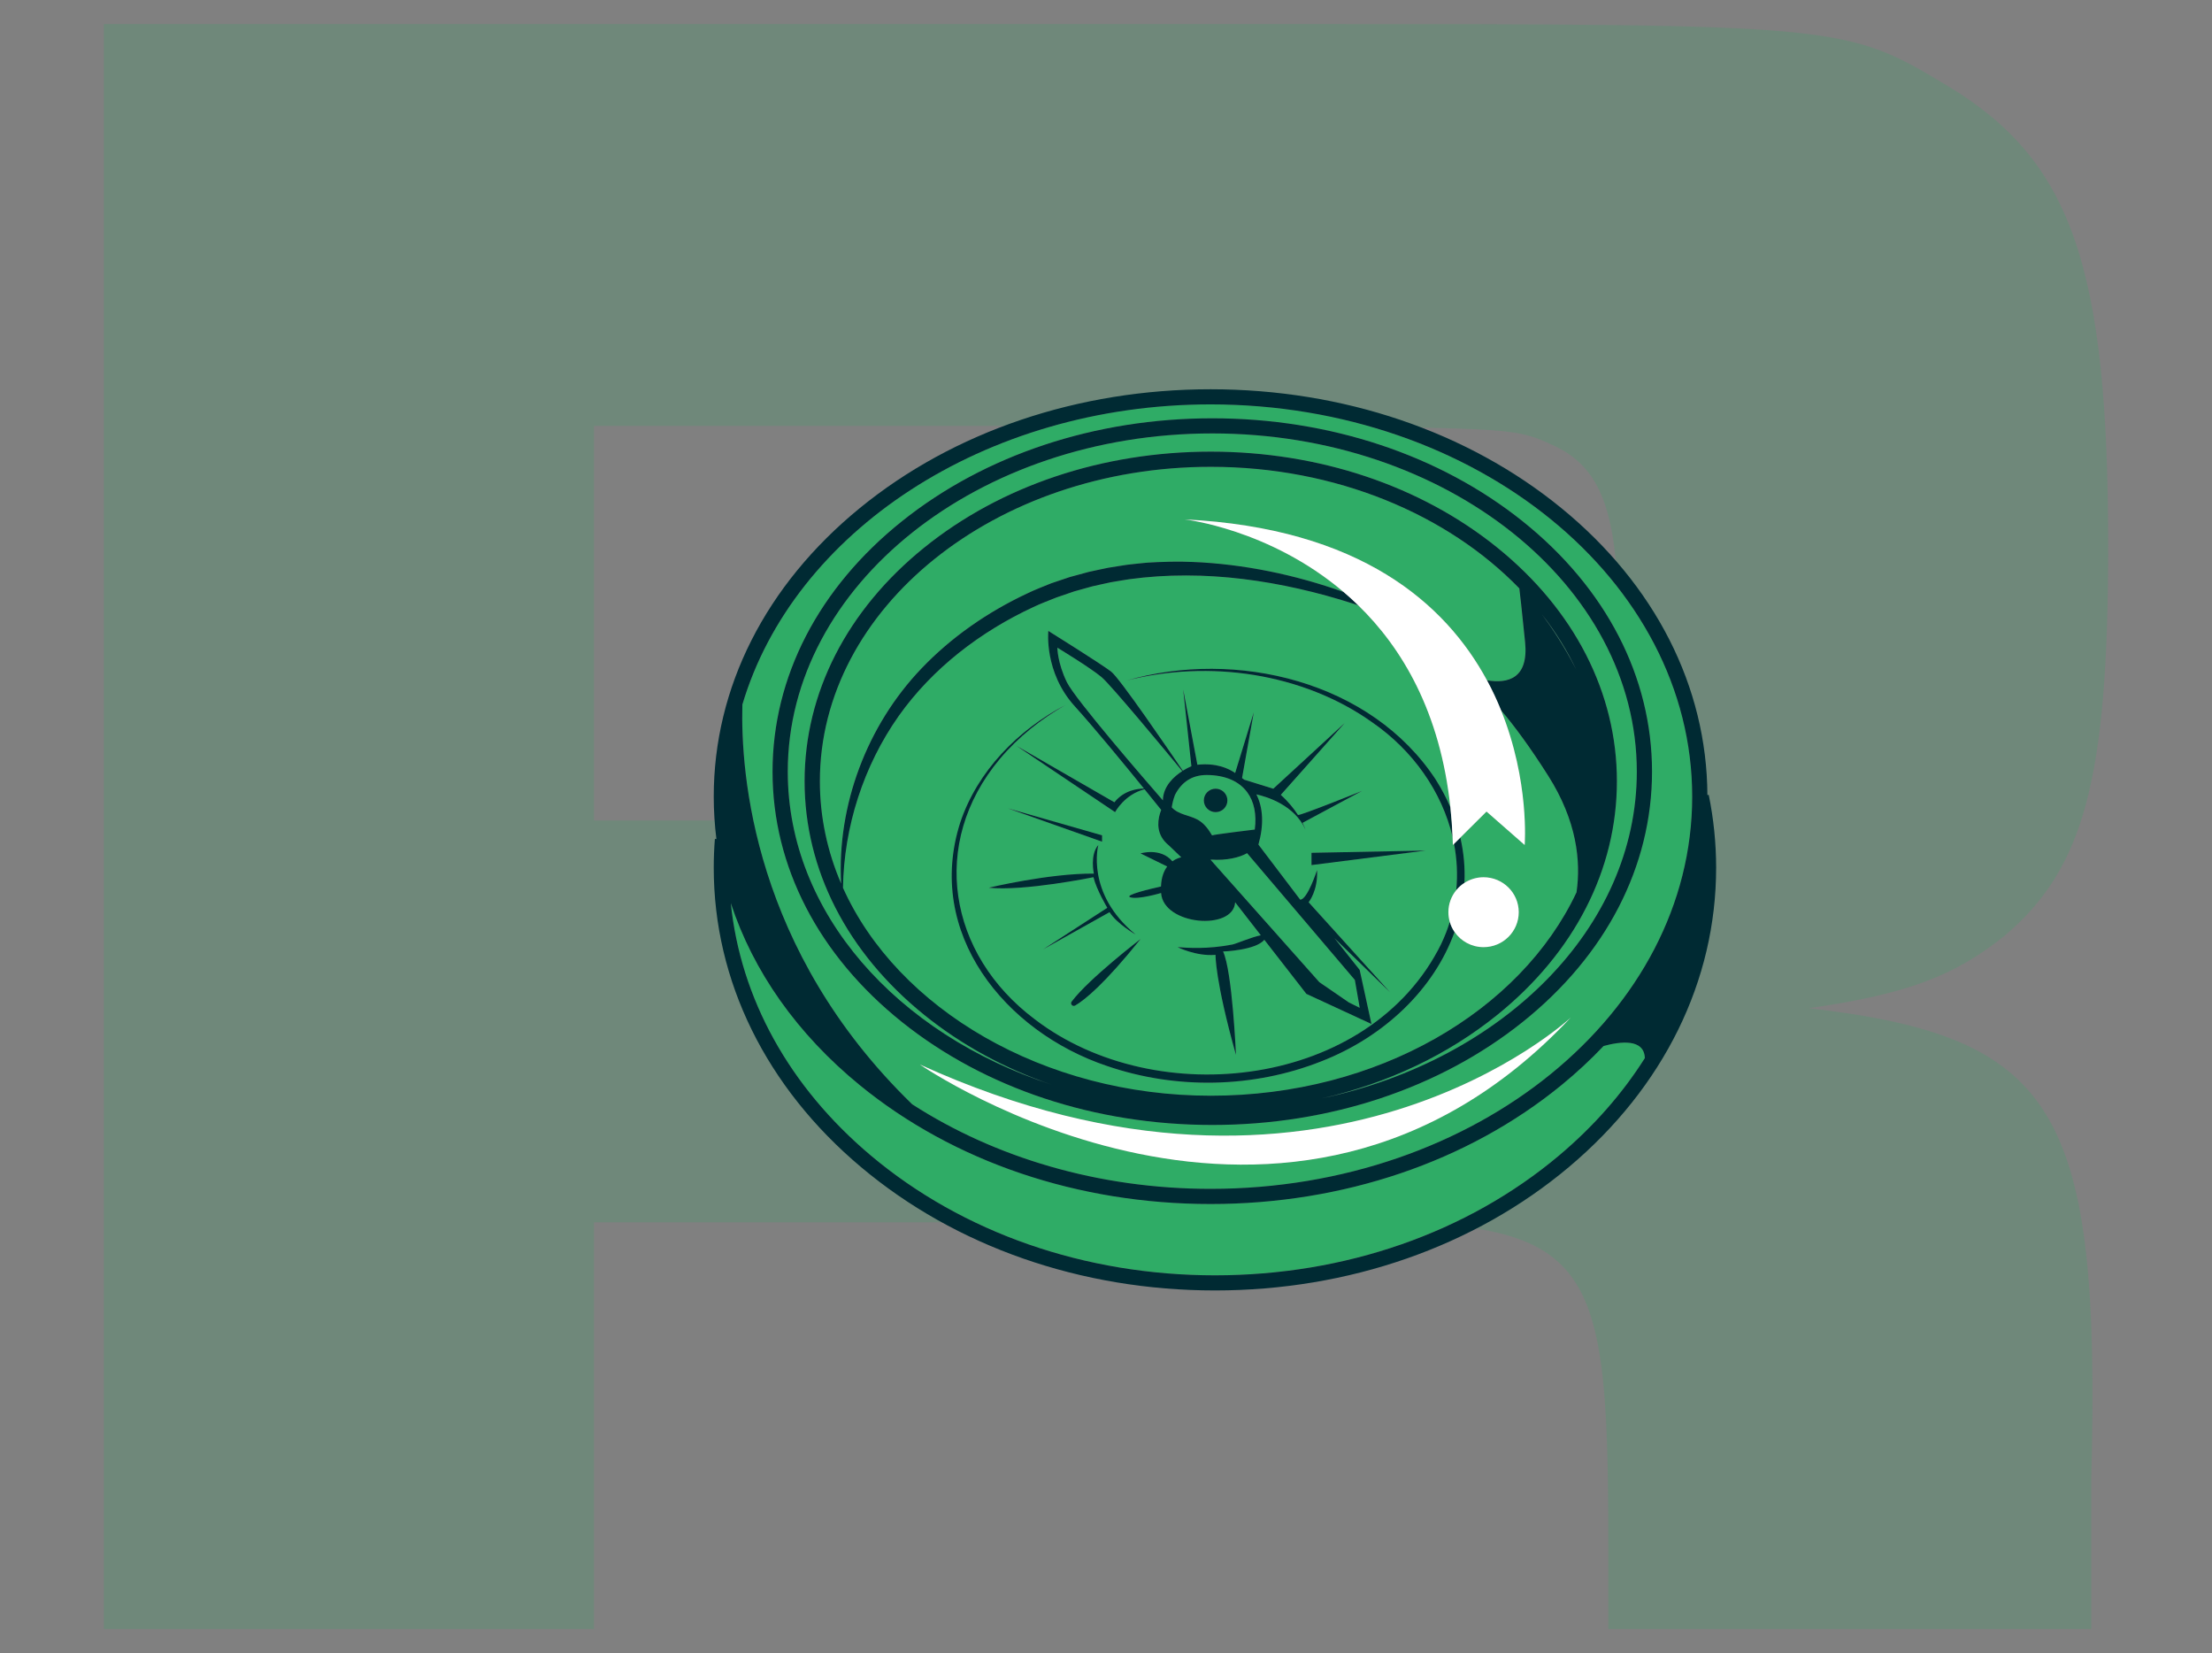<?xml version="1.0" encoding="utf-8"?>
<!-- Generator: Adobe Illustrator 16.0.0, SVG Export Plug-In . SVG Version: 6.00 Build 0)  -->
<!DOCTYPE svg PUBLIC "-//W3C//DTD SVG 1.1//EN" "http://www.w3.org/Graphics/SVG/1.1/DTD/svg11.dtd">
<svg version="1.1" id="Calque_1" xmlns="http://www.w3.org/2000/svg" xmlns:xlink="http://www.w3.org/1999/xlink" x="0px" y="0px"
	 width="1038.078px" height="775.675px" viewBox="0 0 1038.078 775.675" enable-background="new 0 0 1038.078 775.675"
	 xml:space="preserve">
<rect x="0" y="0" width="1038.078" height="775.675" fill="#808080" stroke="none"/>
<g>
	<path opacity="0.2" fill="#2FAC66" enable-background="new    " d="M48.73,764.385V11.29h556.438
		c260.648,0,260.648,0,309.383,29.356c57.797,35.001,74.797,84.681,74.797,215.654c0,109.521-11.334,151.295-48.732,182.909
		c-22.666,18.066-44.195,27.1-91.797,33.873c116.73,13.545,137.129,47.42,132.594,221.299v70.004H754.758v-39.521
		c0-145.648-7.934-153.553-150.727-151.293H278.784v190.814H48.73z M278.784,385.014H602.9c113.328-2.26,113.328-2.26,129.193-11.29
		c20.396-12.421,27.197-33.873,27.197-83.554c0-49.68-7.932-71.131-30.6-81.293c-16.998-7.902-19.266-7.902-125.793-9.031H278.784
		V385.014z"/>
	<path fill="#2FAC66" d="M697.83,319.24c9.795,1.619,19.58-0.815,17.861-17.942c-1.613-15.967-2.352-22.602-2.695-25.202
		c-33.6-34.697-86.008-57.052-144.801-57.052c-101.166,0-183.458,66.195-183.458,147.555c0,16.806,3.517,32.958,9.976,48.015
		c-1.989-36.757,12.112-74.169,37.646-100.89c14.082-14.771,31.17-26.567,49.652-35.241c3.68-1.791,7.526-3.229,11.313-4.783
		c1.925-0.647,6.875-2.313,8.738-2.938c1.902-0.527,6.938-1.879,8.898-2.411c2.888-0.673,6.099-1.284,9.001-1.917
		c2.111-0.406,6.92-1.069,9.088-1.435c2.941-0.383,6.184-0.637,9.141-0.964c6.92-0.425,14.48-0.663,21.393-0.343
		c23.98,0.979,48.074,5.96,70.984,14.12c-34.836-29.645-74.594-34.07-74.594-34.07C638.445,247.779,678.479,283.407,697.83,319.24z"
		/>
	<path fill="#2FAC66" d="M554.836,361.836c-7.676-9.299-33.352-40.286-37.822-44.063c-5.263-4.448-20.803-13.866-20.803-13.866
		s0,7.061,4.479,16.22c3.877,7.937,36.439,45.55,45.041,55.425c0.102-6.68,5.219-11.228,9.105-13.722V361.836L554.836,361.836z"/>
	<path fill="#2FAC66" d="M568.195,514.152c78.361,0,145.398-39.727,171.637-95.451c2.119-14.701,0.115-33.543-13.248-54.625
		c-8.58-13.531-15.961-23.491-22.17-30.828c13.506,33.37,11.107,63.266,11.107,63.266l-17.906-15.695l-12.295,12.222
		c1.65,7.158,2.25,14.271,1.91,21.256c2.588-1.67,5.668-2.656,8.99-2.656c9.117,0,16.506,7.344,16.506,16.402
		c0,9.061-7.389,16.398-16.506,16.398c-5.656,0-10.641-2.822-13.613-7.131c-9.564,26.695-32.854,49.184-62.607,60.75
		c-31.793,12.563-68.143,13.266-100.459,2.16c-48.162-16.189-85.455-62.465-68.915-114.216c8.07-24.196,27.121-43.521,49.542-55.273
		c-11.669,6.688-22.345,15.141-30.969,25.423c-33.169,39.672-24.242,91.631,16.421,122.147
		c57.208,43.787,157.36,32.145,190.741-35.377c1.623-3.396,2.959-6.83,4.033-10.277c-0.43-1.459-0.668-3.002-0.668-4.604
		c0-3.914,1.391-7.514,3.693-10.338c0.717-7.314,0.322-14.611-1.035-21.729l-0.545,0.543c-0.033-1.252-0.078-2.498-0.133-3.725
		c-4.984-21.272-18.656-40.68-37.705-53.822c-16.301-11.648-35.592-18.982-55.391-22.221c-19.912-3.229-40.541-2.356-60.094,2.635
		c51.533-14.952,115.082,0.261,145.361,46.581c2.689,4.272,4.939,8.585,6.799,12.897c-4.748-44.633-22.547-74.683-43.27-94.84
		c-0.689-0.23-1.377-0.457-2.066-0.68c-33.818-10.837-69.943-16.396-105.35-11.557c-2.119,0.354-6.697,1.055-8.717,1.438
		c-2.794,0.634-5.854,1.243-8.618,1.897c-1.905,0.528-6.662,1.857-8.498,2.367c-1.758,0.604-6.515,2.237-8.331,2.855
		c-3.626,1.471-7.315,2.807-10.841,4.493c-24.835,11.518-47.362,28.746-63.226,51.114c-16.528,23.423-25.718,52.037-26.164,80.672
		c25.535,56.813,93.269,97.525,172.603,97.525H568.195z M517.189,391.98v2.959l-44.228-15.645L517.189,391.98z M513.151,411.633
		c0,0-32.646,6.68-49.148,4.939c0,0,28.439-6.803,49.323-6.627c0,0-1.927-8.889,2.106-13.424c0,0-6.146,22.666,17.552,42.033
		c0,0-8.781-4.98-12.291-10.512l-31.243,17.484l30.188-19.533c0,0-5.091-8.479-6.489-14.354L513.151,411.633L513.151,411.633z
		 M504.568,471.836c-1.188,0.689-2.47-0.754-1.648-1.846c8.142-10.816,32.346-29.354,32.346-29.354
		C518.303,461.754,509.087,469.211,504.568,471.836z M668.928,399.131l-53.447,6.803v-5.758L668.928,399.131z M492.004,296.066
		c0,0,24.747,15.434,29.486,19.096c4.027,3.113,26.848,36.529,33.613,46.504c2.26-1.42,4.031-2.123,4.031-2.123l-3.861-36.099
		l6.67,35.405c8.74-0.938,14.508,1.648,17.729,3.868l8.738-28.46l-5.508,30.835c0.361,0.249,0.717,0.503,1.063,0.777l13.607,4.229
		l33.523-30.856l-30.01,33.734c3.652,3.265,6.268,6.63,8.08,9.454l-0.016-0.021c0.789,0.512,30.018-11.265,30.018-11.265
		l-27.893,14.965c0.982,1.933,1.385,3.144,1.385,3.144c-5.186-11.5-18.059-15.399-23.047-16.507
		c3.221,6.25,3.572,14.455,0.969,23.56l19.621,25.844c3.424,0,7.893-13.869,7.893-13.869c0.529,9.682-3.945,15.084-3.945,15.084
		l38.18,42.205l-26.064-25.379l11.842,14.916l5.533,25.379L613.1,466.355l-19.742-25.383c-4,4.959-19.357,5.504-19.357,5.504
		c4.35,9.158,6.053,48.523,6.053,48.523c-9.865-35.184-9.586-46.955-9.586-46.955c-9.053,0.787-17.793-3.607-17.793-3.607
		c4.605,0.311,13.686,1.086,25.67-1.23c1.803-0.35,9.418-3.648,13.369-4.34l-12.049-15.502
		c-0.791,13.508-33.697,10.814-34.752-4.352c0,0-10.791,3.229-14.479,2.006c-3.033-1.006,9.787-4.012,14.436-5.051
		c0.158-4.354,1.389-7.342,2.918-9.381l-12.527-6.145c0,0,9.395-2.91,14.969,3.715c2.168-1.584,4.164-1.883,4.164-1.883
		l-5.805-5.572c-0.779-0.627-1.453-1.271-2.021-1.938l-0.063-0.063h0.01c-4.1-4.84-3.121-10.638-1.553-14.677
		c-1.715-2.129-4.463-5.546-7.814-9.679c-9.414,2.413-13.811,10.731-13.811,10.731l-46.332-31.133l45.986,26.509
		c4.576-5.745,11.109-6.428,13.912-6.428c-9.479-11.671-23.577-28.802-32.517-38.654c-14.478-15.959-12.373-35.317-12.373-35.317
		L492.004,296.066z"/>
	<path fill="#2FAC66" d="M566.465,363.658c-0.061,0-0.121,0-0.186,0c-6.729,0-11.727,3.153-14.893,9.374
		c-0.848,2.22-1.283,4.318-1.506,5.815c3.258,3.465,7.977,3.587,11.883,5.632c5.002,2.617,6.844,7.847,7.143,7.501
		c0.293-0.342,19.184-2.635,19.936-2.721c0.93-7.035-0.277-13.117-3.58-17.549c-3.855-5.189-10.361-7.978-18.813-8.046
		L566.465,363.658z M570.482,381.082c-3.057,0-5.529-2.46-5.529-5.495c0-3.037,2.473-5.495,5.529-5.495s5.533,2.458,5.533,5.495
		C576.016,378.623,573.541,381.082,570.482,381.082z"/>
	<path fill="#2FAC66" d="M568.334,403.324l-0.225,0.107l51.051,57.422l13.902,9.551l5.053,2.486l-2.287-13.082l-50.566-59.494
		c-3.623,2.057-9.676,3.527-16.928,3V403.324z"/>
	<path fill="#2FAC66" d="M723.596,288.25c4.891,6.587,10.758,15.434,16.123,25.986C735.391,305.11,729.977,296.416,723.596,288.25z"
		/>
	<path fill="#2FAC66" d="M752.547,490.811c-6.084,6.414-12.691,12.557-19.818,18.389c-43.996,35.953-102.463,55.754-164.609,55.754
		c-62.15,0-120.614-19.801-164.612-55.754c-29.432-24.051-50.05-53.418-60.55-85.467c4.555,44.73,27.478,86.309,65.722,118.467
		c43.105,36.256,100.455,56.225,161.483,56.225c61.027,0,118.377-19.967,161.482-56.225c16.285-13.695,29.789-29.102,40.287-45.729
		c-0.336-9.252-11.545-7.816-19.377-5.666L752.547,490.811z"/>
	<path fill="#2FAC66" d="M493.556,508.979c-22.07-7.617-42.363-18.654-59.86-32.787c-36.179-29.229-56.095-68.152-56.095-109.604
		c0-41.45,19.924-80.375,56.095-109.601c35.964-29.056,83.727-45.052,134.507-45.052c50.779,0,98.543,15.997,134.506,45.052
		c36.18,29.226,56.098,68.149,56.098,109.601c0,41.452-19.924,80.375-56.098,109.604c-23.271,18.805-51.492,32.131-82.271,39.197
		c84.961-18.135,147.719-79.988,147.719-153.313c0-87.511-89.377-158.697-199.23-158.697c-109.858,0-199.236,71.193-199.236,158.697
		c0,66.274,51.263,123.18,123.859,146.903H493.556z"/>
	<path fill="#2FAC66" d="M428.081,518.174c38.528,24.838,87.191,39.688,140.038,39.688c124.627,0,226.021-82.564,226.021-184.051
		c0-101.485-101.395-184.053-226.021-184.053c-106.37,0-195.797,60.143-219.727,140.862c-0.875,32.392,5.156,115.207,79.688,187.562
		L428.081,518.174L428.081,518.174z M431.715,499.529c189.559,86.275,305.398-22.033,305.398-22.033
		C604.418,618.646,431.715,499.529,431.715,499.529z M423.281,244.585c38.934-31.146,90.652-48.305,145.637-48.305
		c54.98,0,106.699,17.158,145.633,48.305c39.162,31.331,60.732,73.059,60.732,117.492c0,44.434-21.57,86.163-60.732,117.495
		c-38.934,31.145-90.652,48.303-145.633,48.303c-54.984,0-106.703-17.158-145.637-48.303
		c-39.161-31.332-60.729-73.061-60.729-117.495C362.551,317.644,384.12,275.917,423.281,244.585z"/>
	<path fill="#002A33" d="M423.281,479.572c38.934,31.145,90.652,48.303,145.637,48.303c54.98,0,106.699-17.158,145.633-48.303
		c39.162-31.332,60.73-73.057,60.73-117.495c0-44.433-21.568-86.159-60.73-117.49c-38.934-31.147-90.652-48.305-145.633-48.305
		c-54.984,0-106.703,17.157-145.637,48.305c-39.161,31.331-60.729,73.059-60.729,117.49
		C362.551,406.516,384.12,448.24,423.281,479.572z M395.601,416.619c0.446-28.634,9.636-57.243,26.164-80.672
		c15.864-22.368,38.391-39.597,63.226-51.112c3.524-1.694,7.215-3.029,10.841-4.496c1.816-0.626,6.572-2.252,8.331-2.854
		c1.837-0.511,6.593-1.838,8.498-2.363c2.764-0.659,5.822-1.261,8.617-1.901c2.021-0.384,6.6-1.085,8.717-1.435
		c35.406-4.84,71.531,0.716,105.352,11.554c0.688,0.223,1.383,0.459,2.066,0.68c-2.24-2.183-4.525-4.251-6.82-6.205
		c-22.906-8.156-47.002-13.148-70.982-14.12c-6.922-0.32-14.48-0.082-21.395,0.345c-2.963,0.328-6.195,0.579-9.141,0.962
		c-2.166,0.364-6.973,1.03-9.09,1.435c-2.91,0.633-6.11,1.254-9,1.917c-1.957,0.532-6.996,1.891-8.892,2.411
		c-1.868,0.626-6.81,2.29-8.744,2.938c-3.788,1.556-7.632,2.992-11.314,4.786c-18.48,8.671-35.57,20.468-49.652,35.238
		c-25.525,26.721-39.626,64.125-37.645,100.891c-6.46-15.057-9.978-31.215-9.978-48.016c0-81.359,82.298-147.555,183.459-147.555
		c58.783,0,111.199,22.362,144.799,57.052c0.336,2.602,1.082,9.235,2.697,25.203c1.727,17.135-8.059,19.562-17.861,17.941
		c2.539,4.694,4.711,9.382,6.582,14.014c6.209,7.337,13.592,17.294,22.17,30.825c13.363,21.09,15.373,39.932,13.25,54.625
		c-26.236,55.723-93.271,95.449-171.637,95.449c-78.367,0-147.066-40.717-172.599-97.525L395.601,416.619z M723.602,288.252
		c6.383,8.158,11.797,16.858,16.123,25.986C734.363,303.686,728.494,294.846,723.602,288.252z M568.918,203.381
		c109.855,0,199.229,71.193,199.229,158.696c0,73.325-62.748,135.184-147.717,153.311c30.775-7.066,58.998-20.393,82.271-39.197
		c36.182-29.227,56.098-68.15,56.098-109.601c0-41.451-19.928-80.375-56.098-109.601c-35.963-29.057-83.727-45.054-134.506-45.054
		c-50.783,0-98.546,15.998-134.506,45.054c-36.183,29.226-56.097,68.148-56.097,109.601c0,41.451,19.924,80.375,56.097,109.601
		c17.495,14.135,37.788,25.172,59.858,32.789c-72.598-23.725-123.859-80.631-123.859-146.903
		C369.688,274.569,459.058,203.381,568.918,203.381z"/>
	<path fill="#002A33" d="M801.268,373.084c-0.23-50.924-24.541-98.725-68.539-134.673c-43.996-35.956-102.463-55.754-164.609-55.754
		c-62.15,0-120.614,19.799-164.618,55.754c-44.208,36.122-68.547,84.207-68.547,135.396c0,6.693,0.43,13.335,1.251,19.907
		l-0.714-0.055c-0.354,4.473-0.537,9.014-0.537,13.51c0,53.098,24.54,102.98,69.105,140.465
		c44.398,37.34,103.383,57.896,166.103,57.896c62.719,0,121.701-20.559,166.102-57.896c44.564-37.482,69.107-87.367,69.107-140.465
		c0-11.48-1.178-22.989-3.482-34.208l-0.613,0.123H801.268L801.268,373.084z M568.119,189.755
		c124.627,0,226.021,82.567,226.021,184.054c0,101.486-101.395,184.052-226.021,184.052c-52.849,0-101.51-14.85-140.038-39.688
		c-74.532-72.355-80.563-155.17-79.688-187.558C372.322,249.899,461.749,189.755,568.119,189.755z M731.645,542.217
		c-43.105,36.256-100.455,56.219-161.482,56.219c-61.028,0-118.378-19.963-161.483-56.219
		c-38.244-32.172-61.175-73.744-65.722-118.469c10.5,32.047,31.119,61.41,60.55,85.467c43.999,35.955,102.462,55.754,164.612,55.754
		c62.146,0,120.613-19.799,164.609-55.754c7.133-5.834,13.742-11.977,19.818-18.387c7.832-2.154,19.041-3.588,19.377,5.662
		c-10.498,16.621-24,32.035-40.287,45.732L731.645,542.217z"/>
	<path fill="#002A33" d="M570.482,381.082c3.055,0,5.533-2.462,5.533-5.495c0-3.035-2.48-5.495-5.533-5.495
		c-3.055,0-5.529,2.46-5.529,5.495C564.953,378.621,567.428,381.082,570.482,381.082z"/>
	<path fill="#002A33" d="M536.885,370.031c-2.805,0-9.332,0.683-13.908,6.43l-45.991-26.51l46.333,31.133
		c0,0,4.396-8.325,13.813-10.731c3.35,4.132,6.105,7.549,7.813,9.679c-1.566,4.038-2.545,9.838,1.551,14.68h-0.01l0.064,0.057
		c0.566,0.668,1.242,1.313,2.016,1.941l5.809,5.568c0,0-1.992,0.299-4.162,1.887c-5.574-6.625-14.969-3.717-14.969-3.717
		l12.527,6.145c-1.529,2.041-2.76,5.027-2.92,9.381c-4.648,1.039-17.459,4.047-14.434,5.055c3.688,1.219,14.479-2.01,14.479-2.01
		c1.051,15.174,33.961,17.867,34.754,4.354l12.049,15.498c-3.957,0.693-11.566,4-13.371,4.342
		c-11.982,2.314-21.063,1.535-25.674,1.23c0,0,8.74,4.395,17.797,3.611c0,0-0.287,11.768,9.586,46.951
		c0,0-1.709-39.367-6.053-48.525c0,0,15.357-0.543,19.359-5.504l19.74,25.387l30.539,14.127l-5.529-25.377l-11.842-14.914
		l26.059,25.379l-38.176-42.205c0,0,4.479-5.406,3.949-15.084c0,0-4.477,13.869-7.898,13.869l-19.615-25.846
		c2.605-9.105,2.252-17.311-0.969-23.562c4.986,1.109,17.861,5,23.045,16.513c0,0-0.408-1.215-1.383-3.148l27.891-14.965
		c0,0-29.227,11.768-30.02,11.265l0.018,0.021c-1.813-2.817-4.434-6.189-8.08-9.455l30.008-33.734l-33.52,30.856l-13.609-4.229
		c-0.35-0.268-0.699-0.528-1.061-0.778l5.504-30.835l-8.738,28.46c-3.217-2.219-8.988-4.808-17.729-3.867l-6.668-35.405
		l3.863,36.098c0,0-1.773,0.703-4.031,2.122c-6.77-9.973-29.59-43.39-33.613-46.503c-4.74-3.662-29.49-19.096-29.49-19.096
		s-2.103,19.356,12.373,35.314c8.943,9.854,23.037,26.988,32.515,38.654L536.885,370.031z M588.85,389.26
		c-0.76,0.092-19.641,2.379-19.932,2.723c-0.301,0.354-2.146-4.882-7.146-7.5c-3.908-2.048-8.627-2.177-11.883-5.635
		c0.223-1.494,0.66-3.594,1.508-5.815c3.164-6.214,8.154-9.374,14.891-9.374c0.064,0,0.123,0,0.186,0
		c8.451,0.071,14.951,2.855,18.813,8.044c3.295,4.438,4.5,10.526,3.578,17.549L588.85,389.26z M635.828,459.828l2.287,13.08
		l-5.053-2.488l-13.902-9.545l-51.051-57.43l0.225-0.107c7.252,0.529,13.305-0.947,16.928-2.998l50.566,59.492V459.828z
		 M496.211,303.914c0,0,15.53,9.42,20.803,13.866c4.472,3.779,30.146,34.768,37.822,44.063c-3.887,2.497-9.002,7.046-9.104,13.726
		c-8.602-9.878-41.165-47.489-45.042-55.427c-4.479-9.16-4.479-16.221-4.479-16.221L496.211,303.914L496.211,303.914z"/>
	<path fill="#002A33" d="M520.701,428.027c3.512,5.533,12.291,10.512,12.291,10.512c-23.697-19.357-17.551-42.033-17.551-42.033
		c-4.042,4.535-2.104,13.426-2.104,13.426c-20.89-0.176-49.326,6.627-49.326,6.627c16.502,1.736,49.146-4.941,49.146-4.941
		c1.406,5.879,6.492,14.357,6.492,14.357l-30.186,19.531l31.237-17.488v0.01H520.701z"/>
	<path fill="#002A33" d="M517.189,391.971l-44.228-12.673l44.228,15.644V391.971z"/>
	<path fill="#002A33" d="M502.919,469.986c-0.821,1.096,0.459,2.543,1.648,1.844c4.521-2.623,13.735-10.078,30.698-31.199
		C535.266,440.631,511.061,459.17,502.919,469.986z"/>
	<path fill="#FFFFFF" d="M431.715,499.529c0,0,172.705,119.111,305.396-22.033C737.111,477.496,621.273,585.813,431.715,499.529z"/>
	<path fill="#002A33" d="M615.48,405.928l53.447-6.801l-53.447,1.045V405.928z"/>
	<path fill="#002A33" d="M683.414,417.707c1.082-1.33,2.383-2.477,3.824-3.414c0.34-6.977-0.26-14.096-1.912-21.256l-2.947,2.93
		c1.357,7.113,1.75,14.416,1.035,21.729V417.707L683.414,417.707z"/>
	<path fill="#002A33" d="M673.875,365.955c-30.287-46.318-93.838-61.529-145.361-46.576c19.551-4.992,40.178-5.863,60.09-2.637
		c19.793,3.238,39.082,10.572,55.393,22.221c19.047,13.141,32.729,32.551,37.705,53.821c-0.199-4.792-0.553-9.432-1.029-13.927
		C678.82,374.542,676.563,370.231,673.875,365.955z"/>
	<path fill="#002A33" d="M676.361,442.912c-33.381,67.521-133.531,79.166-190.741,35.375
		c-40.665-30.521-49.592-82.475-16.422-122.148c8.625-10.286,19.301-18.736,30.969-25.422
		c-22.413,11.745-41.472,31.078-49.542,55.271c-16.548,51.765,20.745,98.029,68.915,114.218c32.316,11.105,68.666,10.4,100.459-2.16
		c29.754-11.564,53.051-34.059,62.607-60.744c-0.975-1.412-1.727-2.984-2.227-4.67c-1.078,3.449-2.41,6.879-4.033,10.277h0.014
		V442.912z"/>
	<path fill="#FFFFFF" d="M680.662,378.855c0.479,4.495,0.822,9.134,1.031,13.928c0.055,1.236,0.1,2.473,0.131,3.723l0.547-0.539
		l2.949-2.93l12.295-12.222l17.906,15.691c0,0,2.396-29.885-11.107-63.261c-1.875-4.626-4.051-9.32-6.584-14.016
		c-19.352-35.834-59.375-71.46-141.855-75.498c0,0,39.758,4.428,74.594,34.072c2.295,1.951,4.576,4.021,6.818,6.202
		c20.725,20.158,38.523,50.206,43.27,94.842L680.662,378.855z"/>
	<path fill="#FFFFFF" d="M683.414,417.707c-2.305,2.818-3.695,6.41-3.695,10.33c0,1.604,0.24,3.139,0.67,4.604
		c0.492,1.688,1.244,3.26,2.227,4.672c2.975,4.303,7.957,7.129,13.611,7.129c9.119,0,16.506-7.344,16.506-16.404
		c0-9.059-7.387-16.398-16.506-16.398c-3.316,0-6.398,0.982-8.988,2.656C685.795,415.23,684.496,416.377,683.414,417.707z"/>
</g>
</svg>
